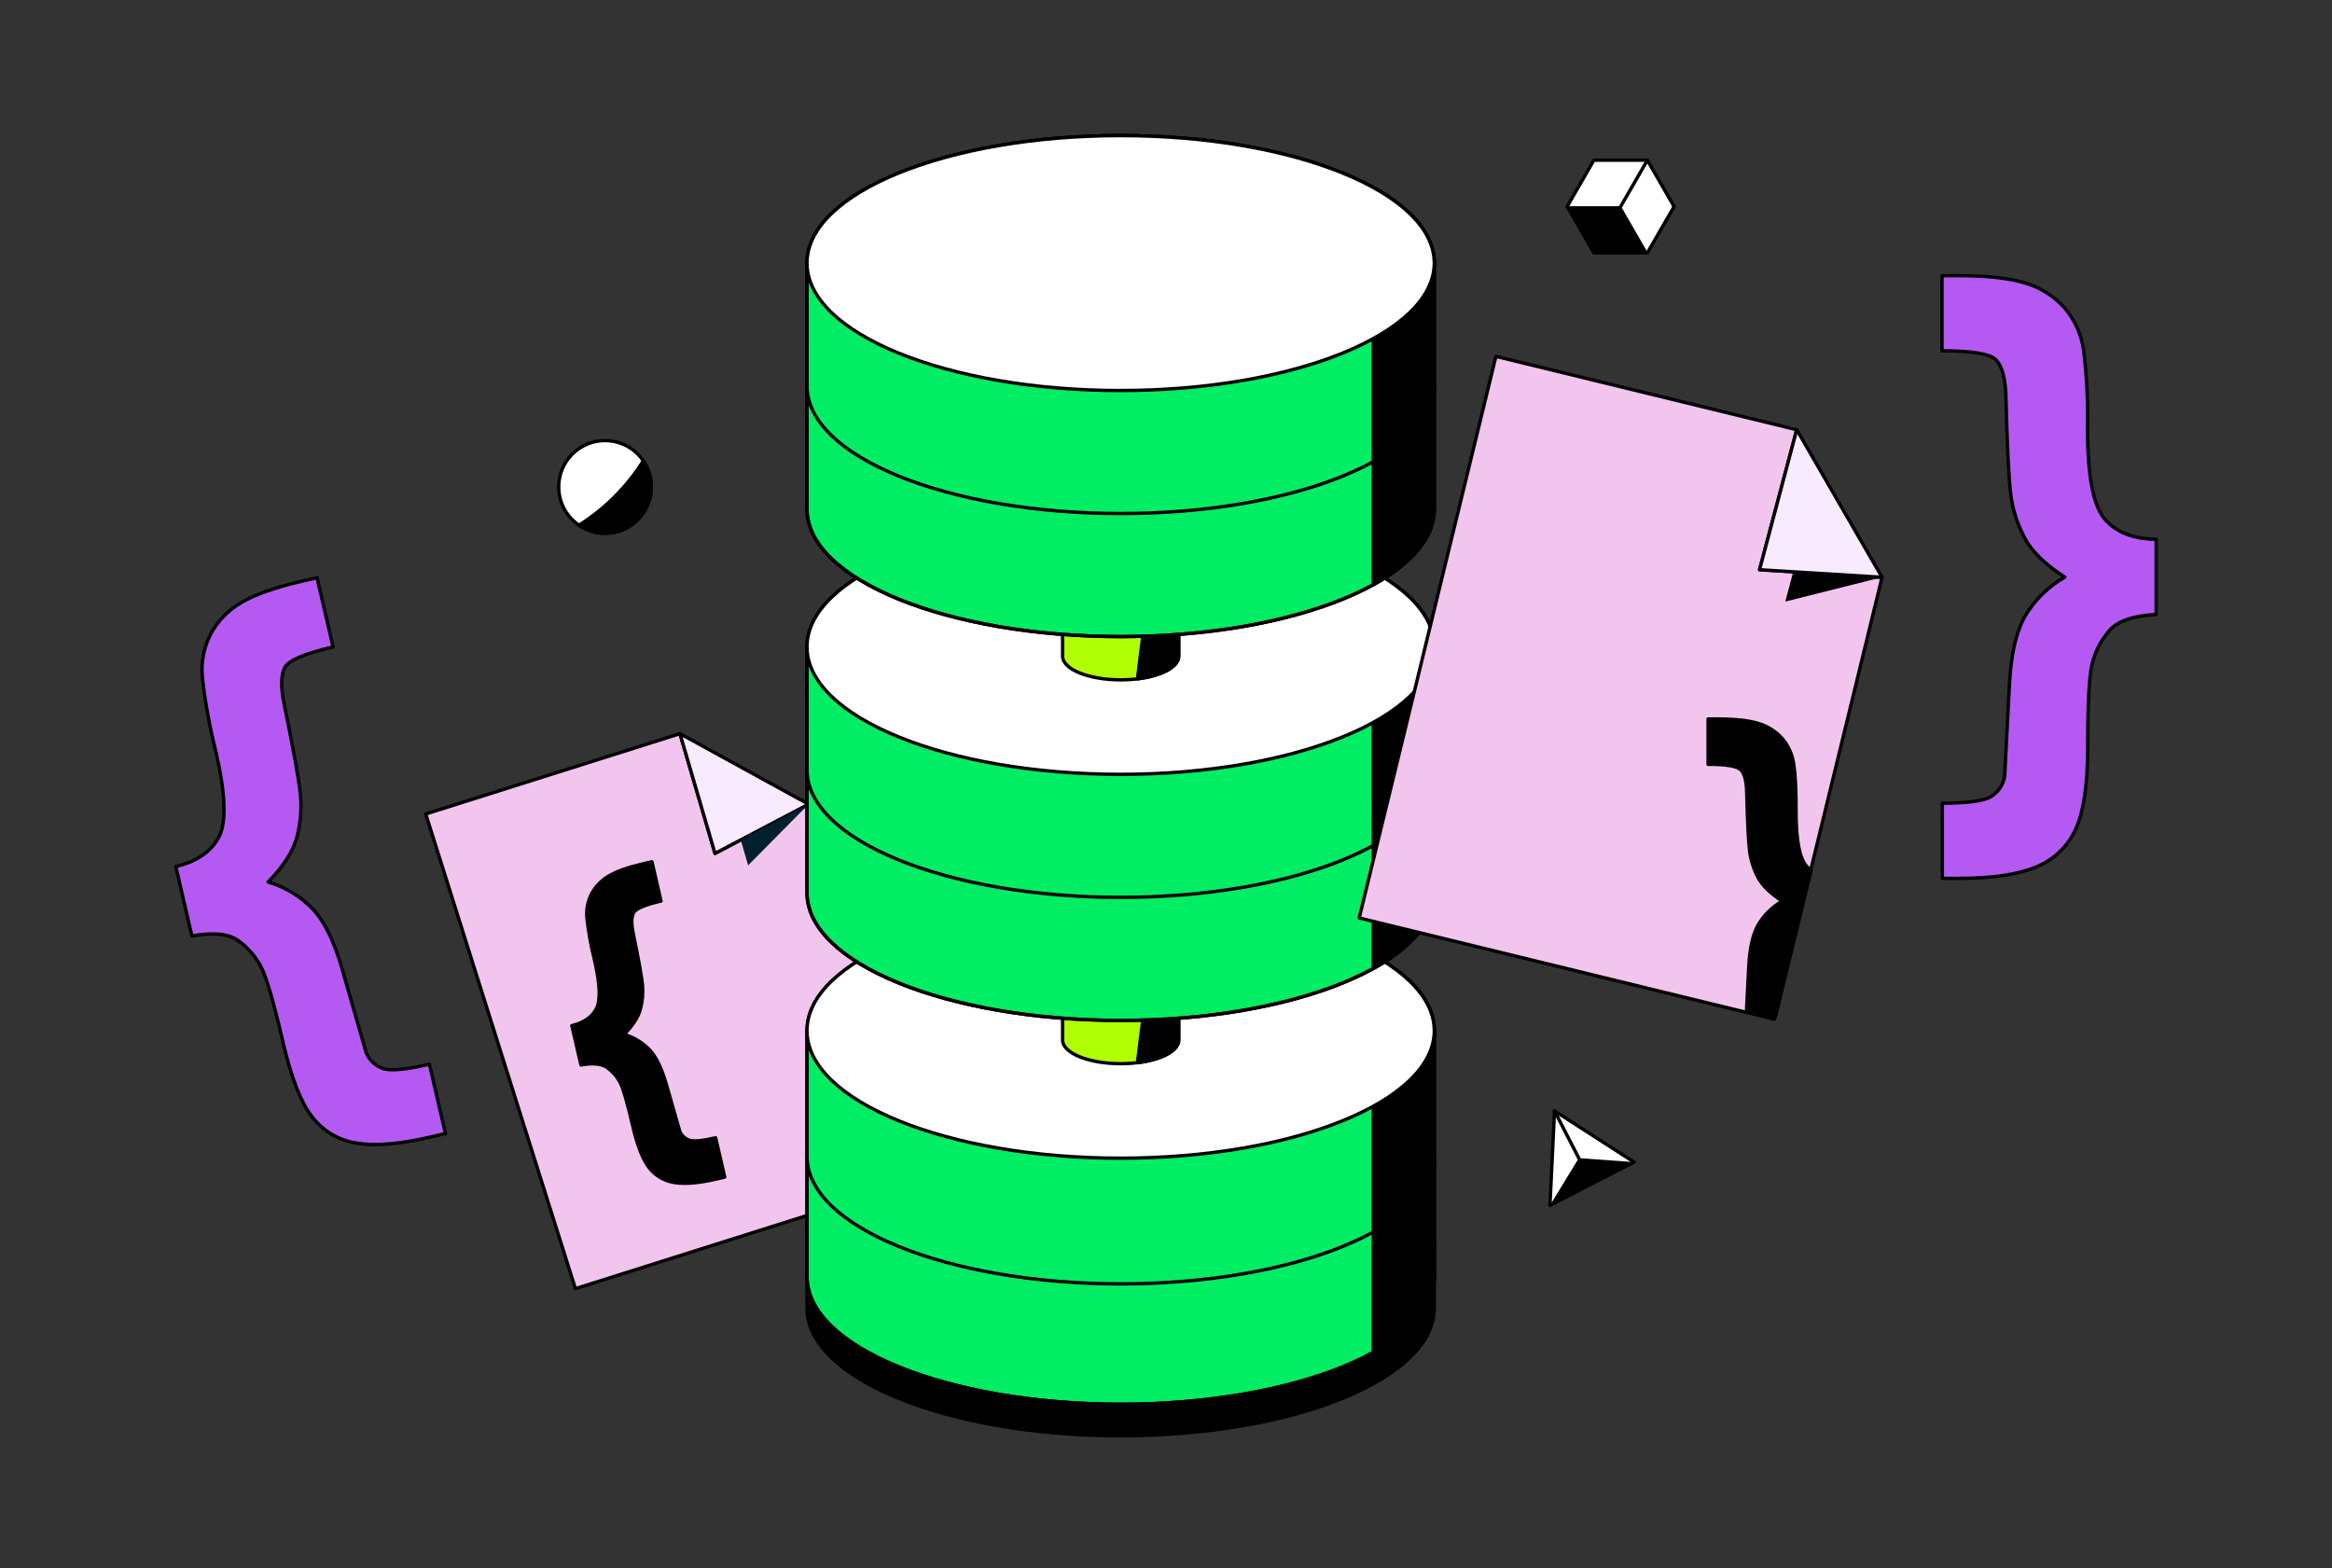 <svg width="696" height="468" viewBox="0 0 696 468" fill="none" xmlns="http://www.w3.org/2000/svg">
<rect x="0" y="0" width="696" height="468" fill="#333333" stroke="none"/>
<g clip-path="url(#clip0_3728_7582)">
<path d="M276.483 351.522L171.738 384.611L127.062 242.946L202.944 218.975L213.396 254.703L241.318 240.03L276.483 351.522Z" fill="#F2C5EE" stroke="black" stroke-linecap="round" stroke-linejoin="round"/>
<path d="M202.945 218.975L241.319 240.03L213.398 254.703L202.945 218.975Z" fill="#F9EBFF" stroke="black" stroke-linecap="round" stroke-linejoin="round"/>
<path d="M221.078 250.664L223.287 258.277L241.317 240.031L221.078 250.664Z" fill="#00202D"/>
<path d="M240.859 370.777V390.48C240.859 411.489 282.765 428.524 334.466 428.524C386.168 428.524 428.073 411.489 428.073 390.48V370.777H240.859Z" fill="black" stroke="black" stroke-linecap="round" stroke-linejoin="round"/>
<path d="M240.859 307.62V381.077C240.859 402.085 282.765 419.121 334.466 419.121C386.168 419.121 428.073 402.085 428.073 381.077V307.62C428.073 286.612 386.168 269.586 334.466 269.586C282.765 269.586 240.859 286.612 240.859 307.62Z" fill="#00ED64" stroke="black" stroke-linecap="round" stroke-linejoin="round"/>
<path d="M428.073 307.619V381.076C428.073 402.085 386.168 419.12 334.466 419.12C282.765 419.12 240.859 402.085 240.859 381.076V307.619" stroke="black" stroke-linecap="round" stroke-linejoin="round"/>
<path d="M428.073 345.158C428.073 366.166 386.168 383.192 334.466 383.192C282.765 383.192 240.859 366.166 240.859 345.158" stroke="black" stroke-linecap="round" stroke-linejoin="round"/>
<path d="M409.855 285.078V403.61C421.308 397.303 428.076 389.51 428.076 381.068V307.63C428.076 299.198 421.308 291.395 409.855 285.088V285.078Z" fill="black" stroke="black" stroke-linecap="round" stroke-linejoin="round"/>
<path d="M334.459 345.673C386.16 345.673 428.065 328.647 428.065 307.629C428.065 286.612 386.15 269.586 334.459 269.586C282.767 269.586 240.852 286.621 240.852 307.629C240.852 328.638 282.757 345.673 334.459 345.673Z" fill="white" stroke="black" stroke-linecap="round" stroke-linejoin="round"/>
<path d="M317.141 296.853V310.43C317.141 314.308 324.89 317.471 334.466 317.471C344.043 317.471 351.792 314.317 351.792 310.43V296.853C351.792 292.976 344.043 289.812 334.466 289.812C324.89 289.812 317.141 292.966 317.141 296.853Z" fill="#B1FF05" stroke="black" stroke-linecap="round" stroke-linejoin="round"/>
<path d="M342.788 290.68L339.484 317.185C346.586 316.309 351.784 313.622 351.784 310.449V296.873C351.784 294.195 348.147 291.871 342.778 290.68H342.788Z" fill="black" stroke="black" stroke-linecap="round" stroke-linejoin="round"/>
<path d="M428.073 199.54C428.073 178.531 386.168 161.496 334.466 161.496C282.765 161.496 240.859 178.531 240.859 199.54" stroke="black" stroke-linecap="round" stroke-linejoin="round"/>
<path d="M240.859 193.069V266.517C240.859 287.525 282.765 304.56 334.466 304.56C386.168 304.56 428.073 287.525 428.073 266.517V193.069C428.073 172.061 386.168 155.025 334.466 155.025C282.765 155.025 240.859 172.061 240.859 193.069Z" fill="#00ED64" stroke="black" stroke-linecap="round" stroke-linejoin="round"/>
<path d="M409.855 170.518V289.069C421.308 282.762 428.076 274.958 428.076 266.517V193.069C428.076 184.628 421.308 176.825 409.855 170.518Z" fill="black" stroke="black" stroke-linecap="round" stroke-linejoin="round"/>
<path d="M334.459 231.112C386.16 231.112 428.065 214.087 428.065 193.069C428.065 172.051 386.15 155.025 334.459 155.025C282.767 155.025 240.852 172.061 240.852 193.069C240.852 214.077 282.757 231.112 334.459 231.112Z" fill="white" stroke="black" stroke-linecap="round" stroke-linejoin="round"/>
<path d="M428.073 193.07V266.518C428.073 287.526 386.168 304.562 334.466 304.562C282.765 304.562 240.859 287.526 240.859 266.518V193.07" stroke="black" stroke-linecap="round" stroke-linejoin="round"/>
<path d="M317.141 182.295V195.872C317.141 199.749 324.89 202.912 334.466 202.912C344.043 202.912 351.792 199.768 351.792 195.872V182.295C351.792 178.417 344.043 175.254 334.466 175.254C324.89 175.254 317.141 178.398 317.141 182.295Z" fill="#B1FF05" stroke="black" stroke-linecap="round" stroke-linejoin="round"/>
<path d="M342.788 176.121L339.484 202.627C346.586 201.75 351.784 199.063 351.784 195.881V182.304C351.784 179.627 348.147 177.312 342.778 176.121H342.788Z" fill="black" stroke="black" stroke-linecap="round" stroke-linejoin="round"/>
<path d="M240.859 78.52V151.968C240.859 172.976 282.765 190.002 334.466 190.002C386.168 190.002 428.073 172.976 428.073 151.968V78.52C428.073 57.512 386.168 40.477 334.466 40.477C282.765 40.477 240.859 57.512 240.859 78.52Z" fill="#00ED64" stroke="black" stroke-linecap="round" stroke-linejoin="round"/>
<path d="M428.073 78.52C428.073 57.512 386.168 40.477 334.466 40.477C282.765 40.477 240.859 57.512 240.859 78.52" stroke="black" stroke-linecap="round" stroke-linejoin="round"/>
<path d="M428.073 78.51V151.967C428.073 172.975 386.168 190.001 334.466 190.001C282.765 190.001 240.859 172.975 240.859 151.967V78.51" stroke="black" stroke-linecap="round" stroke-linejoin="round"/>
<path d="M428.073 115.238C428.073 136.247 386.168 153.272 334.466 153.272C282.765 153.272 240.859 136.247 240.859 115.238" stroke="black" stroke-linecap="round" stroke-linejoin="round"/>
<path d="M428.073 229.789C428.073 250.797 386.168 267.833 334.466 267.833C282.765 267.833 240.859 250.797 240.859 229.789" stroke="black" stroke-linecap="round" stroke-linejoin="round"/>
<path d="M409.855 55.969V174.51C421.308 168.203 428.076 160.4 428.076 151.968V78.52C428.076 70.089 421.308 62.285 409.855 55.978V55.969Z" fill="black" stroke="black" stroke-linecap="round" stroke-linejoin="round"/>
<path d="M334.459 116.554C386.16 116.554 428.065 99.519 428.065 78.51C428.065 57.502 386.16 40.477 334.459 40.477C282.757 40.477 240.852 57.512 240.852 78.52C240.852 99.528 282.757 116.564 334.459 116.564V116.554Z" fill="white" stroke="black" stroke-linecap="round" stroke-linejoin="round"/>
<path d="M529.591 304.199L405.664 273.978L446.465 106.369L536.245 128.263L525.155 170.042L561.701 172.29L529.591 304.199Z" fill="#F2C5EE" stroke="black" stroke-linecap="round" stroke-linejoin="round"/>
<path d="M536.247 128.264L561.702 172.29L525.156 170.042L536.247 128.264Z" fill="#F9EBFF" stroke="black" stroke-linecap="round" stroke-linejoin="round"/>
<path d="M535.208 170.66L532.828 179.549L561.701 172.289L535.208 170.66Z" fill="black"/>
<path d="M540.52 259.79L529.896 303.436L521.262 301.331L521.928 288.478C522.195 283.152 523.09 279.084 524.613 276.254C526.355 273.205 528.887 270.69 531.934 268.956C528.402 266.679 525.974 264.307 524.67 261.858C523.385 259.428 522.547 256.799 522.185 254.074C521.833 251.349 521.538 245.461 521.31 236.419C521.233 233.132 520.662 230.932 519.577 229.798C518.492 228.664 515.236 228.111 509.781 228.121V214.592H512.789C518.035 214.592 522.081 215.049 524.937 215.964C527.65 216.783 530.077 218.346 531.953 220.461C533.818 222.652 534.999 225.329 535.37 228.188C535.846 231.255 536.075 235.991 536.056 242.365C536.056 250.739 537.084 256.132 539.168 258.514C539.578 258.99 540.035 259.419 540.53 259.8L540.52 259.79Z" fill="black" stroke="black" stroke-linecap="round" stroke-linejoin="round"/>
<path d="M629.454 188.315C627.036 191.136 625.304 194.48 624.409 198.091C623.524 201.654 623.095 209.791 623.095 222.51C623.095 234.048 621.877 242.413 619.44 247.586C617.098 252.693 612.881 256.695 607.664 258.762C602.247 261.02 594.546 262.154 584.569 262.154H579.705V239.726C587.311 239.726 592.175 239.059 594.289 237.716C595.336 237.058 596.231 236.191 596.926 235.162C597.621 234.133 598.087 232.981 598.306 231.761L599.715 204.541C600.153 195.747 601.628 189.011 604.151 184.333C607.036 179.293 611.215 175.12 616.27 172.262C610.406 168.498 606.398 164.582 604.256 160.524C602.133 156.513 600.734 152.158 600.134 147.652C599.553 143.136 599.068 133.399 598.687 118.45C598.563 113.029 597.564 109.418 595.831 107.512C594.108 105.597 588.644 104.702 579.609 104.702V82.293H584.56C593.223 82.293 599.924 83.046 604.665 84.551C609.139 85.913 613.157 88.486 616.26 91.992C619.335 95.612 621.287 100.052 621.905 104.759C622.819 112.533 623.2 120.365 623.038 128.197C623.038 142.05 624.752 150.958 628.169 154.921C631.587 158.885 636.708 160.895 643.515 160.952V183.409C636.623 183.742 631.939 185.371 629.445 188.306L629.454 188.315Z" fill="#B45AF2" stroke="black" stroke-linecap="round" stroke-linejoin="round"/>
<path d="M71.297 280.866C74.134 282.953 76.438 285.668 78.037 288.803C79.608 291.899 81.75 299.312 84.463 311.04C86.928 321.682 89.841 329.133 93.192 333.382C96.438 337.584 101.189 340.375 106.444 341.176C111.917 342.1 119.257 341.49 128.463 339.356L132.946 338.317L128.158 317.633C121.142 319.262 116.515 319.682 114.278 318.9C113.174 318.519 112.155 317.909 111.299 317.109C110.442 316.309 109.756 315.346 109.299 314.27L102.188 289.47C99.913 281.457 97.105 275.559 93.782 271.777C90.051 267.747 85.3 264.793 80.026 263.24C84.634 258.515 87.49 254.046 88.604 249.845C89.708 245.691 90.06 241.375 89.651 237.097C89.222 232.809 87.595 223.73 84.748 209.858C83.701 204.837 83.863 201.292 85.043 199.158C86.224 197.024 91.069 195.023 99.409 193.089L94.62 172.424L90.051 173.481C82.064 175.339 76.038 177.464 71.992 179.865C68.156 182.085 65.004 185.315 62.882 189.211C60.825 193.213 59.959 197.719 60.407 202.197C61.225 209.562 62.548 216.87 64.367 224.054C67.327 236.83 67.651 245.414 65.338 249.797C63.024 254.189 58.74 257.133 52.477 258.639L57.275 279.351C63.7 278.18 68.374 278.685 71.297 280.857V280.866Z" fill="#B45AF2" stroke="black" stroke-linecap="round" stroke-linejoin="round"/>
<path d="M181.315 318.719C182.924 319.9 184.237 321.443 185.142 323.225C186.037 324.978 187.246 329.189 188.788 335.84C190.187 341.88 191.834 346.101 193.738 348.521C195.585 350.903 198.279 352.494 201.259 352.941C204.362 353.465 208.532 353.123 213.758 351.913L216.3 351.322L213.587 339.584C209.607 340.508 206.98 340.746 205.714 340.298C205.085 340.079 204.514 339.736 204.029 339.289C203.543 338.831 203.153 338.288 202.896 337.678L198.86 323.606C197.565 319.062 195.975 315.717 194.09 313.574C191.977 311.287 189.273 309.61 186.284 308.724C188.902 306.047 190.52 303.513 191.149 301.121C191.777 298.768 191.977 296.319 191.748 293.89C191.51 291.451 190.578 286.306 188.969 278.436C188.378 275.587 188.464 273.577 189.14 272.367C189.816 271.157 192.558 270.023 197.289 268.928L194.576 257.199L191.986 257.799C187.455 258.847 184.037 260.057 181.743 261.42C179.563 262.678 177.783 264.507 176.574 266.717C175.403 268.985 174.918 271.548 175.175 274.082C175.641 278.265 176.393 282.409 177.421 286.487C179.097 293.737 179.287 298.606 177.973 301.093C176.66 303.579 174.232 305.256 170.672 306.114L173.394 317.861C177.041 317.194 179.687 317.48 181.353 318.719H181.315Z" fill="black" stroke="black" stroke-linecap="round" stroke-linejoin="round"/>
<path d="M463.955 331.572L475.817 339.204L487.678 346.845L475.141 353.305L462.594 359.764L463.279 345.673L463.955 331.572Z" fill="white" stroke="black" stroke-linecap="round" stroke-linejoin="round"/>
<path d="M471.2 345.654L462.594 359.765L487.678 346.845L471.2 345.654Z" fill="black"/>
<path d="M471.198 345.654L463.953 331.572" stroke="black" stroke-linecap="round" stroke-linejoin="round"/>
<path d="M180.573 159.16C188.207 159.16 194.395 152.966 194.395 145.326C194.395 137.686 188.207 131.492 180.573 131.492C172.939 131.492 166.75 137.686 166.75 145.326C166.75 152.966 172.939 159.16 180.573 159.16Z" fill="white" stroke="black" stroke-linecap="round" stroke-linejoin="round"/>
<path d="M172.797 156.76C175.015 158.275 177.69 159.161 180.574 159.161C188.209 159.161 194.397 152.968 194.397 145.327C194.397 142.44 193.512 139.763 191.998 137.543C187.124 145.298 180.546 151.882 172.797 156.76Z" fill="black" stroke="black" stroke-linecap="round" stroke-linejoin="round"/>
<path d="M491.665 47.812H475.7L467.723 61.647L475.7 75.471H491.665L499.642 61.647L491.665 47.812Z" fill="white" stroke="black" stroke-linecap="round" stroke-linejoin="round"/>
<path d="M475.7 75.471H491.665L483.687 61.647H467.723L475.7 75.471Z" fill="black" stroke="black" stroke-width="0.25" stroke-linecap="round" stroke-linejoin="round"/>
<path d="M491.665 47.812L483.688 61.647" stroke="black" stroke-linecap="round" stroke-linejoin="round"/>
</g>
<defs>
<clipPath id="clip0_3728_7582">
<rect width="592" height="389" fill="white" transform="translate(52 40)"/>
</clipPath>
</defs>
</svg>
